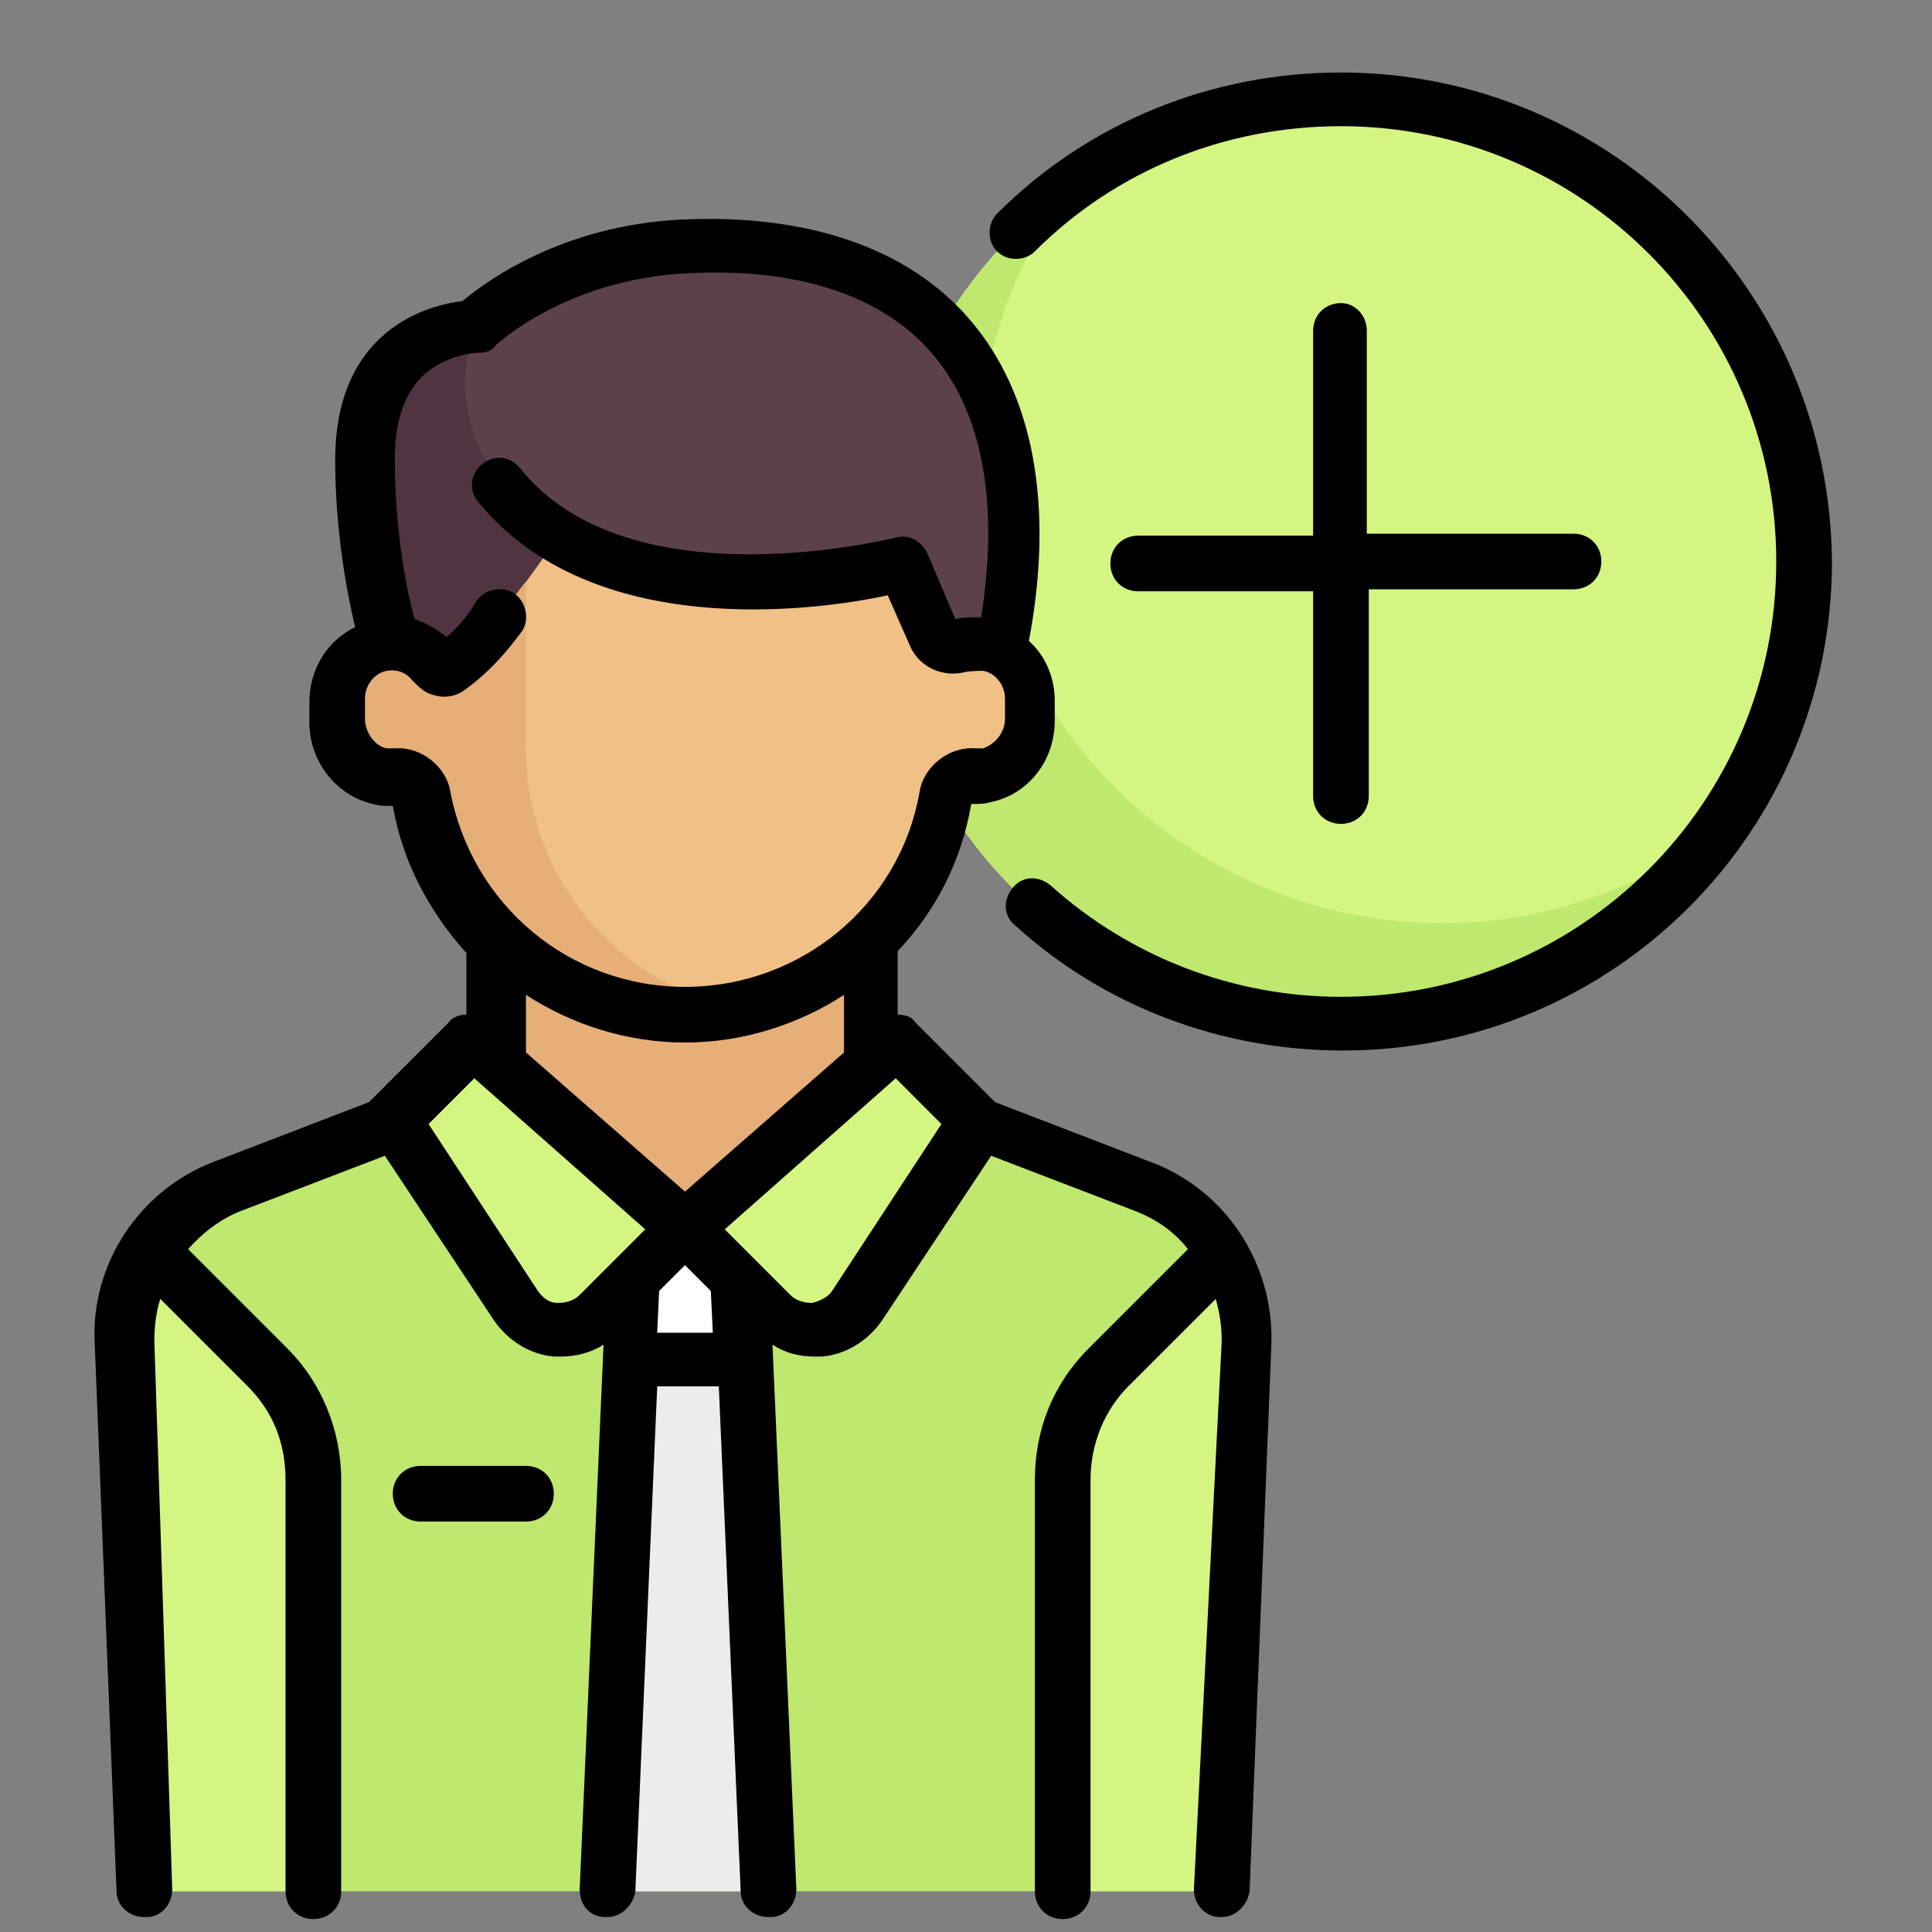 <?xml version="1.0" encoding="utf-8"?>
<!-- Generator: Adobe Illustrator 16.0.0, SVG Export Plug-In . SVG Version: 6.00 Build 0)  -->
<!DOCTYPE svg PUBLIC "-//W3C//DTD SVG 1.1//EN" "http://www.w3.org/Graphics/SVG/1.1/DTD/svg11.dtd">
<svg version="1.1" id="Capa_1" xmlns="http://www.w3.org/2000/svg" xmlns:xlink="http://www.w3.org/1999/xlink" x="0px" y="0px"
	 width="100px" height="100px" viewBox="425 100 100 100" enable-background="new 425 100 100 100" xml:space="preserve">
<rect x="425" y="100" width="100" height="100" fill="#808080" stroke="none"/>
<g>
	<circle fill="#D4F582" cx="494.408" cy="129.063" r="23.972"/>
	<g>
		<path fill="#BEE86E" d="M499.654,147.788c-13.169,0-23.973-10.7-23.973-23.972c0-5.248,1.749-10.083,4.63-14.095
			c-5.967,4.321-9.877,11.42-9.877,19.342c0,13.169,10.7,23.971,23.974,23.971c7.921,0,14.918-3.908,19.342-9.876
			C509.737,146.039,504.901,147.788,499.654,147.788z"/>
		<path fill="#BEE86E" d="M484.119,161.369l-8.54-3.396h-30.248l-8.54,3.396c-3.292,1.233-5.35,4.526-5.248,8.025l1.235,28.499
			h55.456l1.132-28.499C489.469,165.896,487.411,162.706,484.119,161.369z"/>
	</g>
	<polygon fill="#EDEBED" points="458.397,163.426 456.648,197.894 464.262,197.894 462.513,163.426 	"/>
	<rect x="450.784" y="146.964" fill="#E6AF78" width="19.239" height="16.461"/>
	<path fill="#5C414B" d="M460.455,112.704c-6.894,0.411-10.803,4.115-10.803,4.115s-5.762,0-5.762,6.894
		c0,5.453,1.337,10.906,1.337,10.906h31.586C479.694,119.495,473.213,111.984,460.455,112.704z"/>
	<path fill="#503441" d="M454.076,127.52c-7.51-4.527-4.321-10.803-4.321-10.803s-5.762,0-5.762,6.893
		c0,5.453,1.338,10.906,1.338,10.906h6.893L454.076,127.52z"/>
	<path fill="#F0C087" d="M475.579,133.281h-1.337l-2.366-4.218c-12.347,2.572-17.902-1.44-17.902-1.44
		c-2.984,4.527-5.967,7.51-5.967,7.51l-2.778-1.852l0,0c-0.103,0-0.309,0-0.412,0c-1.337,0.308-2.264,1.543-2.264,2.881v1.028
		c0,1.338,0.823,2.572,2.161,2.881c0.309,0.103,0.618,0.103,0.823,0.103c0.72-0.103,1.235,0.412,1.44,1.132
		c1.132,6.276,6.688,11.213,13.478,11.213c6.791,0,12.346-4.937,13.478-11.316c0.103-0.617,0.72-1.131,1.338-1.131h0.308
		c1.543,0,2.777-1.235,2.777-2.778v-1.337C478.356,134.413,477.122,133.281,475.579,133.281z"/>
	<g>
		<path fill="#D4F582" d="M482.164,170.731l5.967-5.967c0.823,1.337,1.338,2.982,1.235,4.63l-1.132,28.499h-8.438v-21.297
			C479.694,174.331,480.621,172.275,482.164,170.731z"/>
		<path fill="#D4F582" d="M438.746,170.731l-5.967-5.967c-0.823,1.337-1.337,2.982-1.235,4.63l1.235,28.499h8.437v-21.297
			C441.216,174.331,440.289,172.275,438.746,170.731z"/>
	</g>
	<polygon fill="#FFFFFF" points="462.821,170.938 462.513,163.426 458.397,163.426 458.088,170.938 	"/>
	<g>
		<path fill="#D4F582" d="M460.455,163.529l-11.009-9.67l-4.115,4.114l6.379,9.568c0.926,1.44,2.983,1.646,4.218,0.412
			L460.455,163.529z"/>
		<path fill="#D4F582" d="M460.455,163.529l11.008-9.67l4.116,4.114l-6.378,9.568c-0.927,1.44-2.984,1.646-4.219,0.412
			L460.455,163.529z"/>
	</g>
	<path fill="#E6AF78" d="M452.224,138.734v-8.642c-2.263,2.983-4.115,4.938-4.115,4.938l-2.778-1.852l0,0c-0.103,0-0.309,0-0.412,0
		c-1.337,0.309-2.263,1.543-2.263,2.881v1.029c0,1.338,0.823,2.572,2.161,2.881c0.309,0.103,0.617,0.103,0.823,0.103
		c0.72-0.103,1.235,0.411,1.441,1.131c1.029,6.379,6.585,11.316,13.375,11.316c0.926,0,1.852-0.101,2.675-0.308l0,0
		C456.957,150.875,452.224,145.422,452.224,138.734z"/>
	<path d="M452.224,175.875h-5.453c-0.823,0-1.44,0.618-1.44,1.44s0.617,1.44,1.44,1.44h5.453c0.823,0,1.441-0.618,1.441-1.44
		S453.047,175.875,452.224,175.875z"/>
	<path d="M484.53,160.133l-8.025-3.085l-4.115-4.115c-0.206-0.31-0.514-0.413-0.926-0.413v-3.291
		c1.955-2.057,3.293-4.63,3.808-7.614l0,0c0.308,0,0.719,0,1.029-0.103c1.954-0.412,3.292-2.161,3.292-4.219v-1.029
		c0-1.235-0.515-2.366-1.338-3.086c1.338-7.099,0.206-12.861-3.086-16.667c-3.189-3.704-8.437-5.453-14.918-5.145
		c-6.173,0.308-10.083,3.189-11.317,4.218c-1.749,0.207-6.584,1.44-6.584,8.231c0,3.704,0.618,6.893,1.029,8.642
		c-1.44,0.72-2.366,2.161-2.366,3.91v1.029c0,2.058,1.44,3.807,3.292,4.218c0.309,0.103,0.72,0.103,1.029,0.103l0,0
		c0.515,2.984,1.955,5.556,3.807,7.613v3.188c-0.309,0-0.72,0.104-0.926,0.413l-4.116,4.115l-8.025,3.085
		c-3.807,1.441-6.379,5.248-6.173,9.364l1.131,28.396c0,0.719,0.618,1.337,1.441,1.337c0,0,0,0,0.103,0
		c0.823,0,1.338-0.721,1.338-1.44l-0.926-28.396c0-0.722,0.103-1.544,0.309-2.16l4.527,4.526c1.337,1.337,1.955,2.984,1.955,4.836
		v21.297c0,0.822,0.617,1.44,1.44,1.44c0.823,0,1.44-0.618,1.44-1.44v-21.297c0-2.573-1.029-5.043-2.778-6.791l-5.145-5.145
		c0.72-0.822,1.646-1.544,2.675-1.955l7.51-2.881l5.659,8.54c0.72,1.029,1.852,1.748,3.087,1.852c0.103,0,0.308,0,0.411,0
		c0.72,0,1.543-0.205,2.161-0.618l-1.235,28.191c0,0.822,0.515,1.44,1.338,1.44c0,0,0,0,0.103,0c0.72,0,1.338-0.618,1.44-1.337
		l1.132-26.133h3.188l1.132,26.133c0,0.719,0.617,1.337,1.44,1.337c0,0,0,0,0.103,0c0.823,0,1.338-0.721,1.338-1.44l-1.235-28.191
		c0.617,0.413,1.337,0.618,2.161,0.618c0.103,0,0.309,0,0.412,0c1.234-0.104,2.366-0.822,3.087-1.852l5.659-8.54l7.51,2.881
		c1.029,0.411,1.955,1.029,2.676,1.955l-5.146,5.145c-1.852,1.852-2.777,4.218-2.777,6.791v21.297c0,0.822,0.618,1.44,1.44,1.44
		c0.823,0,1.44-0.618,1.44-1.44v-21.297c0-1.852,0.721-3.603,1.955-4.836l4.527-4.526c0.205,0.72,0.309,1.438,0.309,2.16
		l-1.44,28.396c0,0.822,0.617,1.44,1.337,1.44c0,0,0,0,0.104,0c0.72,0,1.337-0.618,1.44-1.337l1.132-28.396
		C490.909,165.381,488.44,161.574,484.53,160.133z M460.455,161.677l-8.231-7.202v-2.982c2.366,1.542,5.247,2.468,8.231,2.468
		c2.983,0,5.864-0.926,8.231-2.468v2.982L460.455,161.677z M445.434,138.734c-0.103,0-0.206,0-0.411,0
		c-0.617-0.103-1.132-0.823-1.132-1.543v-1.028c0-0.72,0.515-1.338,1.132-1.44c0.514-0.103,1.029,0.103,1.337,0.515
		c0.309,0.308,0.618,0.617,1.029,0.72c0.618,0.206,1.234,0.103,1.749-0.309c1.131-0.823,2.058-1.852,2.88-2.984
		c0.412-0.617,0.206-1.543-0.411-1.955c-0.618-0.412-1.543-0.206-1.955,0.411c-0.412,0.721-0.926,1.338-1.543,1.853
		c-0.514-0.412-1.029-0.72-1.646-0.926c-0.411-1.44-1.029-4.527-1.029-8.333c0-2.264,0.72-3.91,2.058-4.733
		c1.131-0.72,2.264-0.72,2.264-0.72c0.411,0,0.72-0.103,0.926-0.412c0,0,3.601-3.395,9.876-3.704
		c5.659-0.309,10.083,1.132,12.655,4.115c2.676,3.087,3.498,7.819,2.572,13.684c-0.412,0-0.926,0-1.338,0.103l-1.44-3.395
		c-0.309-0.618-0.926-1.029-1.646-0.823c-0.103,0-13.787,3.499-19.445-3.601c-0.514-0.617-1.337-0.72-1.955-0.206
		c-0.618,0.515-0.72,1.337-0.206,1.955c5.864,7.202,17.387,5.658,21.194,4.835l1.132,2.572c0.412,1.029,1.543,1.646,2.675,1.44
		c0.411-0.103,0.925-0.103,1.132-0.103c0.616,0.103,1.131,0.72,1.131,1.44v1.028c0,0.721-0.515,1.338-1.131,1.543
		c-0.104,0-0.207,0-0.412,0c-1.338-0.103-2.675,0.926-2.881,2.264c-1.029,5.865-6.173,10.083-12.141,10.083
		s-11.009-4.218-12.141-10.083C448.109,139.66,446.771,138.631,445.434,138.734z M453.871,167.439c-0.412,0-0.72-0.205-1.029-0.618
		l-5.659-8.641l2.367-2.369l8.848,7.82l-3.396,3.396C454.693,167.336,454.282,167.439,453.871,167.439z M459.015,168.982
		l0.102-2.161l1.338-1.337l1.337,1.337l0.103,2.161H459.015z M468.068,166.821c-0.206,0.31-0.617,0.515-1.028,0.618
		c-0.412,0-0.823-0.104-1.132-0.412l-3.395-3.396l8.848-7.82l2.367,2.369L468.068,166.821z"/>
	<path d="M494.408,103.753c-6.688,0-13.068,2.572-17.8,7.305c-0.515,0.514-0.515,1.44,0,1.955c0.514,0.515,1.439,0.515,1.954,0
		c4.218-4.218,9.878-6.481,15.846-6.481c12.448,0,22.531,10.083,22.531,22.532s-10.083,22.531-22.531,22.531
		c-5.557,0-10.906-2.056-15.022-5.761c-0.617-0.514-1.44-0.514-1.955,0.102c-0.515,0.618-0.515,1.441,0.104,1.955
		c4.63,4.218,10.7,6.484,16.976,6.484c13.992,0,25.31-11.319,25.31-25.311C519.717,115.07,508.399,103.753,494.408,103.753z"/>
	<path d="M494.408,115.688c-0.824,0-1.441,0.617-1.441,1.44v10.597h-9.054c-0.823,0-1.44,0.618-1.44,1.441
		c0,0.823,0.617,1.44,1.44,1.44h9.054v10.597c0,0.823,0.617,1.44,1.441,1.44c0.822,0,1.44-0.617,1.44-1.44v-10.7h10.597
		c0.822,0,1.44-0.617,1.44-1.44s-0.618-1.44-1.44-1.44h-10.7v-10.495C495.745,116.305,495.127,115.688,494.408,115.688z"/>
</g>
</svg>
